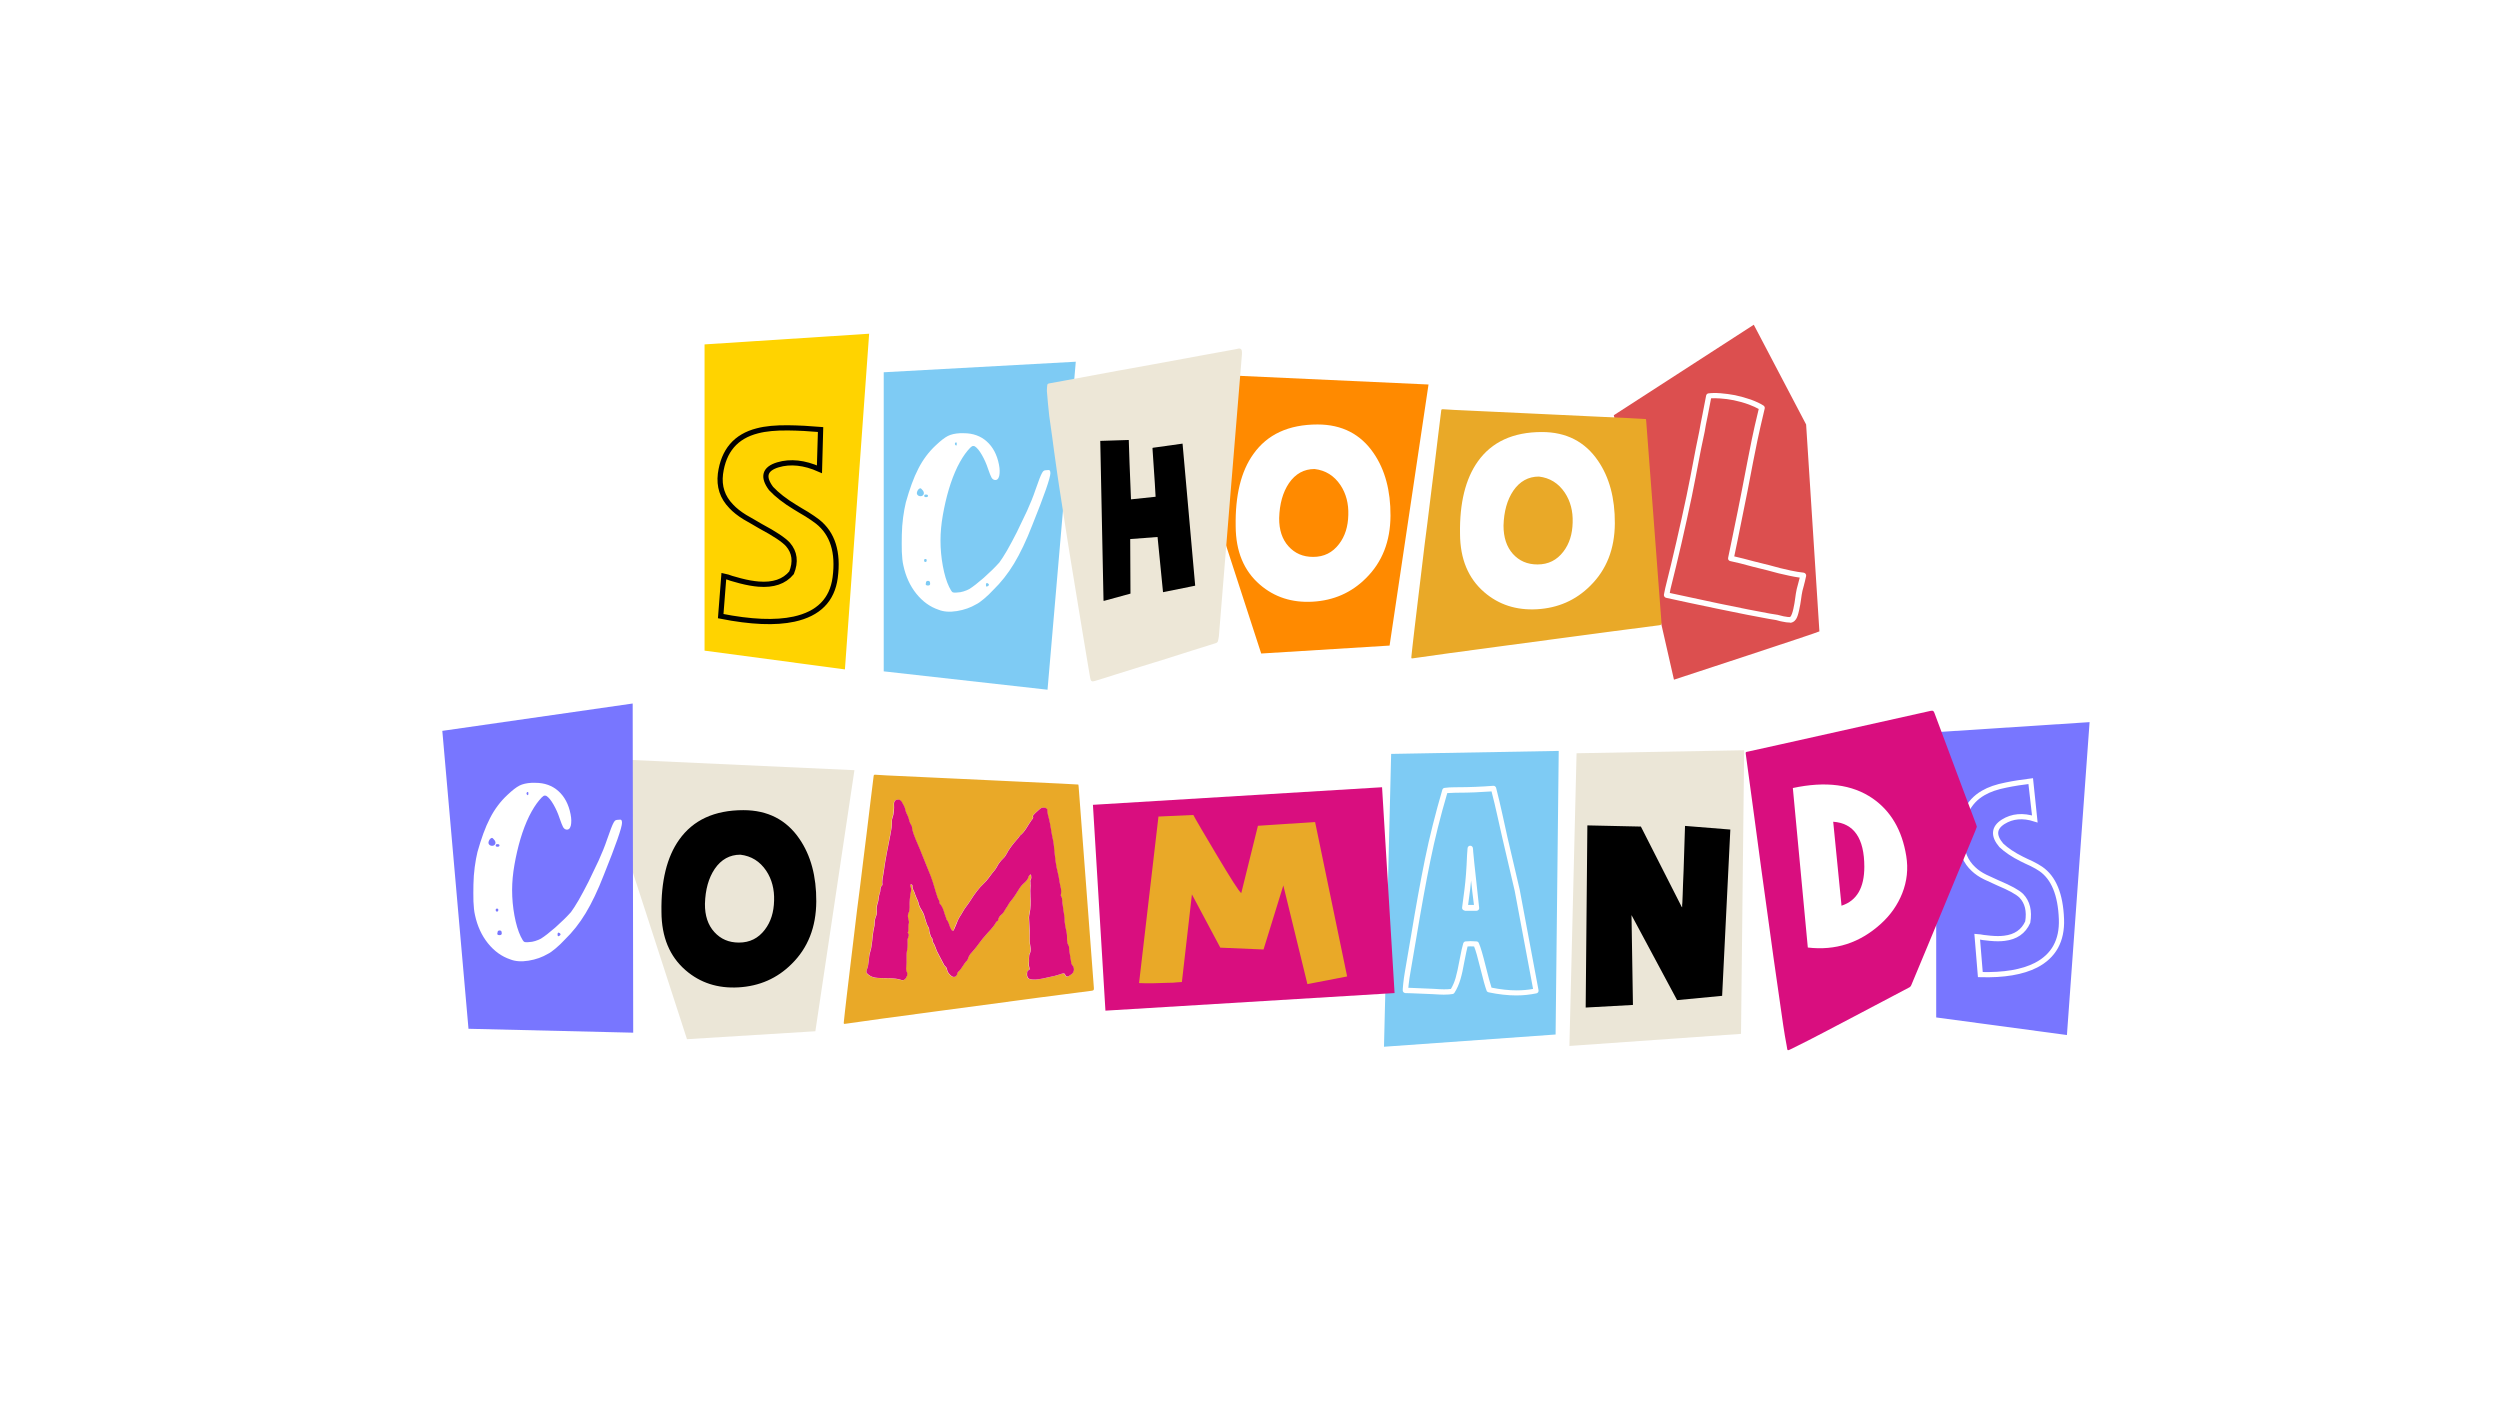 <?xml version="1.0" encoding="UTF-8"?> <svg xmlns="http://www.w3.org/2000/svg" xmlns:xlink="http://www.w3.org/1999/xlink" version="1.1" id="Слой_1" x="0px" y="0px" viewBox="0 0 1920 1080" style="enable-background:new 0 0 1920 1080;" xml:space="preserve"> <style type="text/css"> .st0{fill:#EBE6D7;} .st1{fill:#DC4F4F;} .st2{fill:#7ECBF4;} .st3{fill:#FFFFFF;} .st4{fill:#7876FF;} .st5{fill:#FF8A00;} .st6{fill:#FFD300;} .st7{fill:none;stroke:#FFFFFF;stroke-width:4;stroke-miterlimit:10;} .st8{fill:none;stroke:#000000;stroke-width:4;stroke-miterlimit:10;} .st9{fill:#D90E7F;} .st10{fill:#E9A928;} .st11{fill:#EDE7D7;} </style> <polygon class="st0" points="527.6,798.1 626.2,792 656.2,591.5 457.6,582.4 "></polygon> <path d="M521.6,644.9c10.7-15.1,27.1-22.7,49.3-22.7c18.7,0,33.1,7.4,43.1,22.1c8.7,12.7,13,28.7,12.9,48 c-0.1,19.7-6.4,35.7-18.9,48c-11.1,11.1-24.8,17.1-40.9,18c-15.9,0.9-29.4-3.5-40.5-13.1c-12.3-10.6-18.5-25.5-18.6-44.8 C507.6,676.7,512.2,658.1,521.6,644.9z M548.6,715.8c4.9,5.4,11.1,8.1,18.9,8.1c8.3,0,14.9-3.3,19.9-9.9c4.6-6,6.9-13.4,7.1-22.3 c0.3-8.7-1.7-16.4-6-22.9c-4.9-7.3-11.5-11.4-19.9-12.4c-8.1,0-14.7,3.6-19.7,10.9c-4.7,7-7.2,15.9-7.5,26.8 C541.3,703.2,543.7,710.4,548.6,715.8z"></path> <path class="st1" d="M1387.1,326l-40.2-76.6l-107.5,69.5l46.2,203.1c0,0,111.7-36.6,111.7-37.1C1397.3,484.4,1387.1,326,1387.1,326z "></path> <g> <image style="overflow:visible;opacity:0.3;" width="166" height="258" transform="matrix(1 0 0 1 1054 568)"> </image> <g> <g> <polygon class="st2" points="1068.4,579 1062.9,803.9 1194.7,794.5 1197.1,576.7 "></polygon> </g> </g> </g> <g> <g> <path class="st3" d="M1078.9,762.6c-0.9-0.2-1.6-1-1.6-2c0-0.5,0-1.6,0.4-5.3c0.3-2.7,0.7-5.8,1.3-9.2l4.7-27.5 c3.7-22.4,7.3-42.2,10.7-58.9c3.4-16.7,7.9-34.5,13.3-53.1c0.2-0.8,0.9-1.4,1.7-1.5c2.1-0.3,5-0.5,8.6-0.5h1.3 c9.4,0,18.6-0.4,27.5-1.1c1-0.1,1.9,0.6,2.2,1.5c1.7,6.8,3.4,13.6,4.8,20.2c1.5,6.6,2.8,12.5,3.9,17.7c4.8,20.6,7.9,33.8,9.4,40.2 l14.5,77.4c0.2,1.1-0.5,2.2-1.6,2.4c-4.8,1-10,1.6-15.5,1.6l0,0c-6.5,0-13.7-0.8-21.3-2.4c-0.7-0.2-1.3-0.6-1.5-1.3 c-1.1-2.9-2.7-8.6-4.9-17.6c-1.9-7.7-3.4-13.2-4.7-16.3l-2.9-0.1l-2.1,0.1c-0.6,2.2-1.3,5.9-2.4,11.3c-1,5.7-2,10.4-3.1,14 c-1.1,3.7-2.6,7.2-4.6,10.3c-0.3,0.5-0.8,0.8-1.3,0.9c-1.6,0.3-3.9,0.5-6.9,0.5c-1.4,0-4.2-0.1-8.6-0.4c-15.6-0.7-20-0.8-21-0.8 C1079.3,762.7,1079.1,762.6,1078.9,762.6z M1111.5,609.1c-5.3,18-9.6,35.3-12.9,51.5c-3.4,16.6-7,36.4-10.7,58.7l-4.7,27.5 c-0.6,3.3-1,6.3-1.3,8.9c-0.1,1.2-0.2,2.2-0.3,2.9c3.2,0.1,9.6,0.4,19,0.8c4.3,0.3,7.1,0.4,8.4,0.4c2.2,0,4-0.1,5.3-0.3 c1.5-2.5,2.7-5.3,3.6-8.4c1-3.5,2-8.1,3-13.6c1.3-7,2.3-11.3,2.9-13.1c0.3-0.8,1-1.4,1.8-1.4l3.7-0.2c0.1,0,0.1,0,0.2,0l4.4,0.2 c0.8,0,1.5,0.5,1.8,1.2c1.4,3,3.1,9,5.4,18.2c1.9,7.7,3.4,13.1,4.4,16.1c6.9,1.4,13.4,2.1,19.3,2.1l0,0c4.4,0,8.7-0.4,12.6-1.1 l-14.1-75.3c-1.5-6.4-4.6-19.5-9.4-40.2c-1.2-5.2-2.5-11.1-4-17.8c-1.3-6-2.8-12.2-4.4-18.4c-8.5,0.6-17.2,1-26.1,1h-1.3 C1115.5,608.9,1113.2,609,1111.5,609.1z M1164.8,762.6L1164.8,762.6L1164.8,762.6z M1124.5,699.2c-0.4-0.1-0.8-0.3-1.1-0.6 c-0.4-0.5-0.6-1-0.5-1.6l1.9-14.6c0.8-6.3,1.5-14.9,1.9-25.7l0.4-5.3c0.1-1.1,1-1.9,2-1.9c1.1,0,2,0.8,2.1,1.9l0.2,2.2 c0,0.1,0,0.3,0,0.4c0.1,1.3,0.9,9.9,4.6,43.2c0.1,0.6-0.1,1.2-0.5,1.6c-0.4,0.4-1,0.7-1.5,0.7l-9.1,0 C1124.9,699.2,1124.7,699.2,1124.5,699.2z M1129.8,676.2c-0.2,2.4-0.5,4.6-0.7,6.6l-1.6,12.2l4.5,0 C1131,687.5,1130.3,681.3,1129.8,676.2z"></path> </g> </g> <g> <path class="st3" d="M1374.1,478.1c-1.3,0-3-0.2-5.2-0.7l-1.5-0.3l-3.4-0.9l-5.5-0.9c-9-1.6-22.3-4.2-39.6-7.8 c-16.3-3.4-29.6-6.2-39.4-8.4c-1.1-0.3-1.8-1.4-1.6-2.5l1-4.9c5.9-23.5,11.4-47.4,16.4-71.1c1.5-7,3.8-18.9,7.1-36.4l2.7-13.2 c0.4-2.4,1.2-6.8,2.5-13.2l2.7-14c0.2-0.9,0.9-1.6,1.8-1.7c2.3-0.3,5.3-0.4,9.2-0.1c3.8,0.3,7.5,0.8,11.2,1.5 c4.1,0.9,8.2,2,12.2,3.4c4,1.5,7.3,3,9.7,4.6c0.7,0.5,1.1,1.4,0.9,2.2c-2.4,10.1-4.3,18.4-5.6,24.6c-1.8,8.7-4.4,21.8-7.6,38.8 c-1.7,8.7-4.3,21.6-7.7,38.2l-2.5,12c4.4,1,9.5,2.3,15.4,3.9l11.3,2.8c5.9,1.7,11.5,3.1,16.8,4.2c3.7,0.8,7,1.3,9.8,1.6 c0.6,0.1,1.1,0.4,1.5,0.9s0.5,1.1,0.4,1.7c-0.7,3.4-1.3,5.6-1.6,6.7c0,0,0,0.1,0,0.1c-1,3.4-1.6,6-1.8,7.6l-0.6,4.2 c-0.2,1.8-0.7,4.4-1.4,7.7l0,0c-0.7,3.3-1.5,5.6-2.4,6.9c-1.4,2.1-3.1,2.6-4.3,2.7C1374.6,478.1,1374.4,478.1,1374.1,478.1z M1282.4,455.4c9.5,2.1,22.1,4.8,37.3,8c17.2,3.6,30.5,6.2,39.4,7.8l5.6,0.9c0.1,0,0.1,0,0.2,0l4.8,1.2c2.9,0.6,4.2,0.6,4.7,0.6 c0.1,0,0.6,0,1.1-0.9c0.3-0.5,1-1.9,1.8-5.4l0,0c0.7-3.2,1.1-5.7,1.3-7.4l0.6-4.2c0.2-1.8,0.9-4.7,2-8.6c0-0.1,0.1-0.3,0.1-0.4 c0.2-0.6,0.5-1.7,0.9-3.4c-2.4-0.3-5-0.8-7.9-1.4c-5.4-1.1-11.1-2.5-17-4.2l-11.3-2.8c-6.7-1.9-12.5-3.3-17.2-4.3 c-1.1-0.2-1.9-1.3-1.6-2.5l2.9-14c3.4-16.6,6.1-29.4,7.7-38.1c3.3-17.1,5.8-30.1,7.6-38.9c1.2-5.9,3-13.8,5.3-23.3 c-2-1.1-4.5-2.3-7.5-3.4c-3.8-1.4-7.7-2.5-11.6-3.3c-3.5-0.7-7.1-1.2-10.6-1.4c-2.7-0.2-5-0.2-6.9-0.1l-2.4,12.5 c-1.3,6.3-2.2,10.7-2.5,13.1l-2.8,13.3c-3.3,17.5-5.7,29.5-7.1,36.5c-5,23.8-10.5,47.8-16.4,71.2L1282.4,455.4z"></path> </g> <g> <image style="overflow:visible;opacity:0.3;" width="149" height="271" transform="matrix(1 0 0 1 1478 546)"> </image> <g> <g> <polygon class="st4" points="1487,562.3 1487,781.4 1587.4,794.9 1604.8,554.6 "></polygon> </g> </g> </g> <polygon class="st5" points="968.6,501.9 1067.2,495.8 1097.1,295.3 898.5,286.2 "></polygon> <g> <g> <polygon class="st6" points="541.1,264.5 541.1,499.7 648.9,514.1 667.5,256.3 "></polygon> </g> </g> <path class="st7" d="M1518.5,719.4l2.3,0.2l2.3,0.4l5.4,0.6c4.2,0.4,7.9,0.4,10.9,0c8.6-1,14.6-5.1,17.9-12.4 c1.4-8.6-0.2-15.3-5-20.3c-2.9-2.8-8.8-6-17.6-9.7l-5-2.3l-5-2.3c-3.7-1.8-6.7-3.9-9-6.1c-6-5.5-9.2-12.9-9.5-22.4 c-0.6-17.3,5.1-29.3,16.9-36.1c4.6-2.7,10.4-4.7,17.6-6.1c2.7-0.6,5.8-1.1,9.4-1.7l9.5-1.3c2.2,19.3,3.3,29,3.3,29.1 c-9.4-3-17.5-2.2-24.4,2.1c-7.3,4.6-7.8,10.7-1.5,18.1c4,3.8,9.3,7.3,15.7,10.5l3.9,1.9l3.7,1.7c2.8,1.4,5.1,2.7,7,4 c9.9,6.8,15.2,19.6,15.9,38.6c0.6,16.6-6,28.4-19.6,35.4c-10.4,5.3-24.6,7.7-42.7,7.2L1518.5,719.4z"></path> <path class="st8" d="M555.9,442.5l3,0.7l2.9,1l6.8,1.9c5.4,1.4,10.1,2.2,14,2.5c11.2,0.9,19.7-1.9,25.3-8.7 c3.4-8.4,2.5-15.7-2.8-21.8c-3.2-3.5-10.2-8.2-20.9-13.9l-6-3.5l-6.1-3.5c-4.4-2.7-7.9-5.5-10.5-8.3c-6.8-7-9.5-15.3-8.3-25 c2.4-17.8,11.8-28.8,28.3-33c6.4-1.7,14.3-2.4,23.7-2.3c3.6,0,7.7,0.2,12.4,0.4l12.5,0.9c-0.6,20.2-0.9,30.4-0.9,30.5 c-11.5-5.1-22.2-6.3-31.9-3.4c-10.2,3.1-11.9,9.2-5.2,18.2c4.5,4.8,10.6,9.6,18.4,14.3l4.6,2.8l4.4,2.6c3.3,2.1,6.1,4,8.3,5.7 c11.6,9.2,16.1,23.5,13.5,43.1c-2.3,17.1-12.8,27.7-31.6,31.8c-14.3,3.1-33.1,2.3-56.3-2.3L555.9,442.5z"></path> <path class="st3" d="M962.6,348.7c10.7-15.1,27.1-22.7,49.3-22.7c18.7,0,33.1,7.4,43.1,22.1c8.7,12.7,13,28.7,12.9,48 c-0.1,19.7-6.4,35.7-18.9,48c-11.1,11.1-24.8,17.1-40.9,18c-15.9,0.9-29.4-3.5-40.5-13.1c-12.3-10.6-18.5-25.5-18.6-44.8 C948.6,380.4,953.1,361.9,962.6,348.7z M989.6,419.6c4.9,5.4,11.1,8.1,18.9,8.1c8.3,0,14.9-3.3,19.9-9.9c4.6-6,6.9-13.4,7.1-22.3 c0.3-8.7-1.7-16.4-6-22.9c-4.9-7.3-11.5-11.4-19.9-12.4c-8.1,0-14.7,3.6-19.7,10.9c-4.7,7-7.2,15.9-7.5,26.8 C982.3,406.9,984.7,414.2,989.6,419.6z"></path> <g> <image style="overflow:visible;opacity:0.3;" width="165" height="258" transform="matrix(1 0 0 1 1197 568)"> </image> <g> <g> <polygon class="st0" points="1210.8,578.5 1205.3,803.3 1337.1,794 1339.5,576.2 "></polygon> </g> </g> </g> <path d="M1217.8,773.8l1.3-139.9l41.1,0.9l31.3,61.6l0.4,0.4v-2c0.1-0.7,0.2-1.7,0.2-2.8c0-1.3,0.1-2.9,0.2-4.8 c0.1-4.8,0.4-10.9,0.7-18.5c0.3-9.6,0.7-21,1.1-34.4l34.8,2.8l-6.3,127.7l-34.6,3.3l-35-65.3l1.1,69L1217.8,773.8z"></path> <g> <image style="overflow:visible;opacity:0.3;" width="209" height="292" transform="matrix(1 0 0 1 1332 537)"> </image> <g> <path class="st9" d="M1518.2,635c-0.4,1.1-0.8,2.1-1.2,3.2c-12.3,29.6-24.5,59.2-36.8,88.8c-4.1,9.8-8.2,19.7-12.3,29.5 c-0.4,1-1,1.6-1.9,2c-14.2,7.5-28.3,15-42.5,22.4c-15.7,8.2-31.3,16.6-47.2,24.4c-4.1,2-3.4,1.8-4.1-2c-2-10.4-3.4-20.8-4.9-31.3 c-1.8-12.3-3.6-24.7-5.3-37c-1.5-10.9-3-21.8-4.5-32.7c-1.7-12.1-3.3-24.1-5-36.2c-1.8-12.9-3.5-25.8-5.2-38.7 c-1.5-11.3-3.1-22.6-4.6-33.9c-0.7-4.9-1.3-9.8-2-14.8c-0.2-1.3,0.6-1.2,1.4-1.4c8.1-1.8,16.3-3.6,24.4-5.4 c38.8-8.6,77.6-17.3,116.4-26c1.9-0.4,2.3,0.5,2.8,1.8c6.9,18.4,13.8,36.8,20.6,55.2c3.8,10.2,7.6,20.4,11.5,30.6 C1517.9,634,1518,634.5,1518.2,635z"></path> </g> </g> <path class="st9" d="M1424.1,668.9c-6.4,0.3-6.4,0.3-7.4-3.8c-3.2-13.9-6.5-27.9-9.7-41.9c-0.5-2.2-0.8-4.4-0.8-6.7 c0-3.5,1.5-6,4.8-7.4c3.8-1.6,7.9-2.4,12-2.8c6-0.7,11.9-0.2,17.8,1.2c5.3,1.3,9.5,4.1,12.4,8.8c4.9,7.9,7.1,16.6,5.6,25.7 c-1.6,10.2-7.9,17.2-16.9,21.9C1435.7,667.1,1429,668.7,1424.1,668.9z"></path> <g> <image style="overflow:visible;opacity:0.25;" width="185" height="289" transform="matrix(1 0 0 1 651 268)"> </image> <g> <polygon class="st2" points="678.7,285.9 678.7,515.6 804.5,529.7 826.2,277.8 "></polygon> </g> </g> <g> <path class="st3" d="M744.4,452.4c2.9-1.8,6.6-4.7,11.2-8.7c4.6-4.1,8.6-8,11.9-11.7c1.5-2,3.5-5.1,5.9-9.2 c2.4-4.2,4.9-8.9,7.6-14.2c2.6-5.3,5.2-10.7,7.8-16.3c2.5-5.6,4.7-10.9,6.4-16c1.3-3.7,2.4-6.6,3.1-8.6c0.8-2,1.4-3.5,2-4.5 c0.5-1,1.1-1.6,1.6-1.8c0.5-0.2,1.2-0.3,1.8-0.3c1.3-0.2,2.1-0.2,2.5,0.2c0.3,0.3,0.5,1,0.5,2.1c0,3.5-4.6,16.8-13.9,39.9 c-4.6,11.9-9.3,21.7-14,29.5c-4.7,7.8-10.1,14.6-16,20.3c-2.2,2.4-4.6,4.7-7.1,6.8c-2.5,2.1-4.5,3.5-5.8,4.1 c-4.4,2.6-9.4,4.4-15,5.3c-5.6,0.9-10.3,0.5-14-1c-6.6-2.2-12.3-6.3-17.2-12.4c-4.8-6-8.1-13.2-9.9-21.6c-0.7-2.9-1-6.4-1.2-10.6 c-0.1-4.2-0.1-8.5,0-13c0.1-4.5,0.4-9,1-13.4c0.6-4.4,1.3-8.2,2.1-11.5c2.9-10.3,6-19,9.6-25.9c3.5-6.9,8-12.9,13.5-18 c3.7-3.5,6.8-5.9,9.2-7.1c2.4-1.2,5.5-1.9,9.2-2.1h3c7,0,12.9,2.1,17.6,6.3c4.7,4.2,7.9,10.1,9.4,17.8c0.7,3.5,0.7,6.4,0.2,8.7 c-0.6,2.3-1.7,3.4-3.5,3.1c-1.1-0.2-1.9-0.9-2.5-2c-0.6-1.1-1.4-3.2-2.5-6.3c-1.3-4-2.9-7.6-4.8-10.9c-1.9-3.3-3.7-5.5-5.4-6.6 c-0.9-0.4-1.6-0.4-2.3,0c-0.7,0.4-1.8,1.5-3.3,3.3c-2.6,3.1-5.2,7.2-7.8,12.4c-2.5,5.2-4.7,10.9-6.6,17.3c-1.9,6.4-3.4,13-4.6,19.8 c-1.2,6.8-1.8,13.3-1.8,19.5c0,6.6,0.6,13.1,1.8,19.6c1.2,6.5,2.8,11.8,4.8,16c1.1,2.2,1.9,3.5,2.5,4c0.5,0.4,1.9,0.6,4.1,0.3 c1.3,0,2.8-0.3,4.5-0.8C741.9,453.6,743.3,453,744.4,452.4z M709.4,379.5c0.2-0.4,0.2-1,0-1.6c-0.2-0.7-0.6-1.2-1-1.6 c-0.7-0.9-1.2-1.3-1.6-1.3c-0.4,0-1,0.3-1.6,1c-0.9,1.3-1.2,2.4-1,3.3c0.4,1.1,1.3,1.7,2.6,1.8C708.1,381.1,709,380.6,709.4,379.5z M711.1,379.8c-0.9,0-1.3,0.3-1.3,1c0,0.7,0.4,1,1.3,1c1.1,0,1.6-0.3,1.6-1C712.7,380.1,712.2,379.8,711.1,379.8z M709.7,430.3 c0,0.9,0.3,1.3,1,1.3c0.7,0,1-0.4,1-1.3c0-0.7-0.3-1-1-1C710.1,429.3,709.7,429.6,709.7,430.3z M712.7,449.7c1.3,0,1.9-0.7,1.6-2 c0-1.1-0.6-1.6-1.6-1.6c-1.1,0-1.6,0.6-1.6,1.6C710.6,449.1,711.2,449.7,712.7,449.7z M733.8,339.9c-0.4,0.4-0.6,1-0.3,1.6 c0.9,1.1,1.3,0.9,1.3-0.7c0-0.7-0.1-1-0.3-1H733.8z M758.2,450.4c0.9-0.4,1.3-0.9,1.3-1.3c0-0.4-0.4-0.9-1.3-1.3h-0.3 c-0.4,0-0.7,0.4-0.7,1.3C757.2,450.4,757.6,450.8,758.2,450.4z"></path> </g> <g> <image style="overflow:visible;opacity:0.25;" width="230" height="228" transform="matrix(1 0 0 1 1072 305)"> </image> <g> <g> <path class="st10" d="M1263.5,321.8c0.2,0,0.4,0.1,0.6,0.1c0.1,0.6,0.2,1.1,0.2,1.7c1.9,24.6,3.7,49.2,5.6,73.8 c2,26.9,4,53.8,6.1,80.7c0.1,1.5-0.2,1.9-1.7,2.1c-13.4,1.7-26.8,3.4-40.1,5.2c-25.4,3.4-50.8,6.8-76.2,10.2 c-14.9,2-29.7,4-44.6,6c-9.2,1.3-18.5,2.6-27.7,3.9c-2,0.3-1.9,0.3-1.7-1.7c0.3-2.5,0.5-5,0.8-7.5c0.5-4.3,1-8.7,1.5-13 c1-8.4,2-16.8,3-25.1c0.6-5,1.2-9.9,1.8-14.9c1-8.3,2-16.6,3-25c0.7-5.4,1.4-10.8,2.1-16.3c1.1-8.9,2.2-17.9,3.3-26.8 c0.6-5.1,1.3-10.1,1.9-15.2c1-8.5,2.1-17.1,3.1-25.6c0.8-6.5,1.6-12.9,2.4-19.4c0.2-0.9,0.9-0.7,1.5-0.7c2.7,0.2,5.5,0.4,8.2,0.5 c9.3,0.5,18.5,0.9,27.8,1.3c8.5,0.4,17,0.8,25.6,1.2c9.2,0.4,18.4,0.9,27.6,1.3c8.4,0.4,16.8,0.8,25.3,1.2 c9.3,0.4,18.5,0.9,27.8,1.3C1254.9,321.4,1259.2,321.6,1263.5,321.8z"></path> </g> </g> </g> <path class="st3" d="M1134.9,354.5c10.7-15.1,27.1-22.7,49.3-22.7c18.7,0,33.1,7.4,43.1,22.1c8.7,12.7,13,28.7,12.9,48 c-0.1,19.7-6.4,35.7-18.9,48c-11.1,11.1-24.8,17.1-40.9,18c-15.9,0.9-29.4-3.5-40.5-13.1c-12.3-10.6-18.5-25.5-18.6-44.8 C1120.9,386.3,1125.5,367.8,1134.9,354.5z M1161.9,425.4c4.9,5.4,11.1,8.1,18.9,8.1c8.3,0,14.9-3.3,19.9-9.9 c4.6-6,6.9-13.4,7.1-22.3c0.3-8.7-1.7-16.4-6-22.9c-4.9-7.3-11.5-11.4-19.9-12.4c-8.1,0-14.7,3.6-19.7,10.9 c-4.7,7-7.2,15.9-7.5,26.8C1154.7,412.8,1157.1,420,1161.9,425.4z"></path> <g> <image style="overflow:visible;opacity:0.25;" width="181" height="287" transform="matrix(1 0 0 1 801 253)"> </image> <g> <g> <path class="st11" d="M944.9,380.5c-3,36.1-5.9,72.1-8.8,108.2c-0.1,1.2-0.5,2.4-0.7,3.6c-0.2,1-1.1,1.5-1.9,1.7 c-6,1.9-12.1,3.8-18.2,5.7c-7.6,2.4-15.1,4.8-22.7,7.2c-5.7,1.8-11.5,3.5-17.2,5.3c-6.2,1.9-12.4,3.9-18.6,5.8 c-5.3,1.7-10.6,3.4-16,5c-2.2,0.7-3.1,0.2-3.5-2.1c-0.7-3.9-1.3-7.8-2-11.8c-1.2-7.4-2.5-14.8-3.7-22.2c-3-18.1-6-36.2-8.9-54.2 c-0.9-5.4-1.7-10.8-2.6-16.2c-1.2-7.3-2.3-14.5-3.4-21.8c-1.1-6.9-2.1-13.8-3.2-20.7c-0.9-6.2-1.9-12.3-2.7-18.5 c-0.8-6.4-1.9-12.7-2.6-19.1c-0.7-5.7-1.7-11.4-2.4-17.1c-0.7-6.3-1.3-12.7-1.8-19c-0.1-1.5,0.2-3,0.3-4.5 c0.1-1.1,0.9-1.2,1.7-1.4c4.4-0.8,8.8-1.6,13.2-2.4c12.8-2.3,25.5-4.7,38.3-7.1c9.4-1.7,18.8-3.4,28.2-5.1 c12.9-2.4,25.7-4.7,38.6-7.1c7.9-1.4,15.8-2.9,23.6-4.3c1.1-0.2,2.3-0.4,3.4-0.7c1.2-0.2,2.2,0.4,2.4,1.6c0.1,1,0.2,2,0.1,3 C950.9,308.4,947.9,344.4,944.9,380.5z"></path> </g> </g> </g> <g> <path d="M845,338.6l21.9-0.7c0.2,8.7,0.8,23.8,1.7,45.6l18.9-2c0-1.5-0.8-13.9-2.4-37.2l0.2-0.4l22.9-3.2l9.7,109.1l-24.7,5 l-4.2-42.4l-21,1.6l0.2,41.5v0.4l-20.1,5.5h-0.6L845,338.6z"></path> </g> <g> <image style="overflow:visible;opacity:0.25;" width="184" height="290" transform="matrix(1 0 0 1 312 531)"> </image> <g> <polygon class="st4" points="339.7,561.3 359.8,790.1 486.3,793.1 485.9,540.3 "></polygon> </g> </g> <g> <path class="st3" d="M415.4,720.9c2.9-1.8,6.6-4.7,11.2-8.7c4.6-4.1,8.6-8,11.9-11.7c1.5-2,3.5-5.1,5.9-9.2 c2.4-4.2,4.9-8.9,7.6-14.2c2.6-5.3,5.2-10.7,7.8-16.3c2.5-5.6,4.7-10.9,6.4-16c1.3-3.7,2.4-6.6,3.1-8.6c0.8-2,1.4-3.5,2-4.5 c0.5-1,1.1-1.6,1.6-1.8c0.5-0.2,1.2-0.3,1.8-0.3c1.3-0.2,2.1-0.2,2.5,0.2c0.3,0.3,0.5,1,0.5,2.1c0,3.5-4.6,16.8-13.9,39.9 c-4.6,11.9-9.3,21.7-14,29.5c-4.7,7.8-10.1,14.6-16,20.3c-2.2,2.4-4.6,4.7-7.1,6.8c-2.5,2.1-4.5,3.5-5.8,4.1 c-4.4,2.6-9.4,4.4-15,5.3c-5.6,0.9-10.3,0.5-14-1c-6.6-2.2-12.3-6.3-17.2-12.4c-4.8-6-8.1-13.2-9.9-21.6c-0.7-2.9-1-6.4-1.2-10.6 c-0.1-4.2-0.1-8.5,0-13c0.1-4.5,0.4-9,1-13.4c0.6-4.4,1.3-8.2,2.1-11.5c2.9-10.3,6-19,9.6-25.9c3.5-6.9,8-12.9,13.5-18 c3.7-3.5,6.8-5.9,9.2-7.1c2.4-1.2,5.5-1.9,9.2-2.1h3c7,0,12.9,2.1,17.6,6.3c4.7,4.2,7.9,10.1,9.4,17.8c0.7,3.5,0.7,6.4,0.2,8.7 c-0.6,2.3-1.7,3.4-3.5,3.1c-1.1-0.2-1.9-0.9-2.5-2c-0.6-1.1-1.4-3.2-2.5-6.3c-1.3-4-2.9-7.6-4.8-10.9c-1.9-3.3-3.7-5.5-5.4-6.6 c-0.9-0.4-1.6-0.4-2.3,0c-0.7,0.4-1.8,1.5-3.3,3.3c-2.6,3.1-5.2,7.2-7.8,12.4c-2.5,5.2-4.7,10.9-6.6,17.3c-1.9,6.4-3.4,13-4.6,19.8 c-1.2,6.8-1.8,13.3-1.8,19.5c0,6.6,0.6,13.1,1.8,19.6c1.2,6.5,2.8,11.8,4.8,16c1.1,2.2,1.9,3.5,2.5,4c0.5,0.4,1.9,0.6,4.1,0.3 c1.3,0,2.8-0.3,4.5-0.8C412.9,722.1,414.3,721.5,415.4,720.9z M380.4,648c0.2-0.4,0.2-1,0-1.6c-0.2-0.7-0.6-1.2-1-1.6 c-0.7-0.9-1.2-1.3-1.6-1.3c-0.4,0-1,0.3-1.6,1c-0.9,1.3-1.2,2.4-1,3.3c0.4,1.1,1.3,1.7,2.6,1.8C379.1,649.6,379.9,649.1,380.4,648z M382,648.3c-0.9,0-1.3,0.3-1.3,1s0.4,1,1.3,1c1.1,0,1.6-0.3,1.6-1S383.1,648.3,382,648.3z M380.7,698.8c0,0.9,0.3,1.3,1,1.3 c0.7,0,1-0.4,1-1.3c0-0.7-0.3-1-1-1C381.1,697.8,380.7,698.1,380.7,698.8z M383.7,718.2c1.3,0,1.9-0.7,1.6-2c0-1.1-0.6-1.6-1.6-1.6 c-1.1,0-1.6,0.6-1.6,1.6C381.6,717.6,382.1,718.2,383.7,718.2z M404.8,608.4c-0.4,0.4-0.6,1-0.3,1.6c0.9,1.1,1.3,0.9,1.3-0.7 c0-0.7-0.1-1-0.3-1H404.8z M429.2,718.9c0.9-0.4,1.3-0.9,1.3-1.3c0-0.4-0.4-0.9-1.3-1.3h-0.3c-0.4,0-0.7,0.4-0.7,1.3 C428.2,718.9,428.6,719.3,429.2,718.9z"></path> </g> <g> <image style="overflow:visible;opacity:0.25;" width="229" height="229" transform="matrix(1 0 0 1 637 585)"> </image> <g> <g> <path class="st10" d="M827.6,602.5c0.2,0,0.4,0.1,0.6,0.1c0.1,0.6,0.2,1.1,0.2,1.7c1.9,24.6,3.7,49.2,5.6,73.8 c2,26.9,4,53.8,6.1,80.7c0.1,1.5-0.2,1.9-1.7,2.1c-13.4,1.7-26.8,3.4-40.1,5.2c-25.4,3.4-50.8,6.8-76.2,10.2 c-14.9,2-29.7,4-44.6,6c-9.2,1.3-18.5,2.6-27.7,3.9c-2,0.3-1.9,0.3-1.7-1.7c0.3-2.5,0.5-5,0.8-7.5c0.5-4.3,1-8.7,1.5-13 c1-8.4,2-16.8,3-25.1c0.6-5,1.2-9.9,1.8-14.9c1-8.3,2-16.6,3-25c0.7-5.4,1.4-10.8,2.1-16.3c1.1-8.9,2.2-17.9,3.3-26.8 c0.6-5.1,1.3-10.1,1.9-15.2c1-8.5,2.1-17.1,3.1-25.6c0.8-6.5,1.6-12.9,2.4-19.4c0.2-0.9,0.9-0.7,1.5-0.7c2.7,0.2,5.5,0.4,8.2,0.5 c9.3,0.5,18.5,0.9,27.8,1.3c8.5,0.4,17,0.8,25.6,1.2c9.2,0.4,18.4,0.9,27.6,1.3c8.4,0.4,16.8,0.8,25.3,1.2 c9.3,0.4,18.5,0.9,27.8,1.3C819,602.1,823.3,602.3,827.6,602.5z M665.6,745c-0.1,1.1-0.6,2,0.4,2.9c2.2,2.2,4.9,3,7.9,3.2 c6.1,0.5,12.3-0.4,18.3,1.6c1.3,0.4,2.4,0,3.2-1.3c0.9-1.4,1.8-2.8,1-4.5c-0.7-1.4-0.8-2.8-0.6-4.3c0.7-4.3-0.3-8.7,0.7-13 c0.6-2.5,0.2-5.1,0.3-7.7c0.1-1.8,1.9-3.6,0.2-5.4c-0.1-0.1,0-0.4,0.1-0.6c0.6-0.8,0.4-1.8,0.4-2.7c0-1.2-0.2-2.4,0.2-3.6 c0.3-1.1,0.2-2.1-0.1-3.2c-0.5-1.7-0.9-3.4-0.1-5c0.7-1.4,0.9-2.9,0.9-4.4c-0.1-4.3,0.2-8.6,1.1-12.8c0.2-1.1,0-2.2-0.4-3.2 c-0.2-0.7-0.5-1.5,0.3-1.7c0.8-0.2,1.3,0.7,1.2,1.3c-0.2,2.2,1.3,3.7,1.8,5.6c0.2,0.5,0.5,1,0.6,1.6c0.7,2.4,2.3,4.4,2.5,7 c0,0.1,0.2,0.3,0.2,0.4c0.8,2.7,2.9,4.9,3.8,7.6c0.3,0.9,0.5,1.8,0.8,2.7c0.8,2.2,1.2,4.6,2.6,6.7c0.7,1,0.5,2.5,0.8,3.6 c0.5,1.6,0.6,3.5,2,4.9c0.8,0.8,0.1,2.1,0.7,3c1.5,2.3,2.1,4.9,3.2,7.3c1.7,3.5,3.7,6.8,5.4,10.3c0.1,0.3,0.4,0.5,0.6,0.7 c0.8,0.7,1.3,1.5,1.5,2.5c0.3,2.1,1.6,3.6,3.1,4.9c1.9,1.7,4.1,1,4.8-1.4c0.1-0.6,0.2-1.1,0.7-1.5c2.9-2.4,4.1-6.3,6.9-8.8 c0.4-0.3,0.4-0.9,0.6-1.4c0.6-1.7,1.5-3.2,2.7-4.5c1.4-1.4,2.6-2.9,3.7-4.4c2.1-2.8,4.2-5.6,6.4-8.2c3-3.5,6.6-6.7,8.8-10.9 c0.1-0.2,0.3-0.3,0.5-0.4c0.7-0.4,1.1-0.9,1.2-1.7c0.2-1.5,1.4-2.9,2.3-3.6c1.8-1.5,2.4-3.6,3.8-5.2c1.2-1.5,1.8-3.4,3.1-4.8 c2.8-3.3,5-7,7.3-10.6c0.6-1,1.3-1.9,2.2-2.7c1.8-1.7,3.8-3.3,4.5-5.8c0.1-0.5,0.6-1,0.9-1.4c0.5-0.5,1-0.5,1.1,0.3 c0.1,1,0.3,2.1-0.2,3.1c-0.5,0.8-0.5,1.5-0.3,2.4c0.2,0.7,0.2,1.4,0.1,2.2c-0.1,2.8-0.3,5.7-0.1,8.5c0.3,4.5,0.2,8.9-0.7,13.3 c-0.2,0.9-0.4,1.9-0.4,2.8c0.1,3.4,0.3,6.7,0.5,10.1c0.3,4.2-0.2,8.4,0.6,12.6c0.3,1.5,0.3,3.3-0.3,4.6c-1.3,2.8-0.4,5.6-0.9,8.3 c-0.2,1.1,0.3,2.4,0.5,3.5c0.1,0.6,0.1,1.1-0.5,1.3c-1.3,0.4-1.2,1.6-1.4,2.5c-0.3,2.2,0.6,4,2.1,4.4c0.9,0.2,1.8,0.4,2.8,0.4 c4.8,0.1,9.3-1.4,13.9-2.3c2.7-0.5,5.5-1.3,8.2-2.3c0.9-0.3,1.8-0.3,2.3,0.9c0.5,1.5,1.3,1.8,2.7,1c0.6-0.3,1.2-0.8,1.8-1.2 c2.2-1.3,3-4.5,1.1-6.9c-0.4-0.5-0.8-1-0.9-1.6c-0.5-3.3-1.1-6.5-1.6-9.8c-0.2-1.4,0.2-3-0.7-4.2c-0.5-0.7-0.6-1.4-0.8-2.2 c-0.5-2.4,0-4.9-0.5-7.3c-0.7-3.7-1.8-7.4-1.6-11.3c0-0.3-0.1-0.6-0.1-0.9c-0.7-4.8-1.4-9.5-1.9-14.3c-0.1-1.1-1.2-1.7-0.9-2.7 c1-3.5-0.6-6.8-1-10.1c-0.7-5-2.3-9.9-2.9-14.9c-0.5-4.2-1.2-8.4-1.4-12.5c-0.2-2.9-1-5.7-1.5-8.5c-0.7-3.9-1.2-7.8-2.1-11.6 c-0.6-2.4-1.6-4.7-1.4-7.3c0-1.1-0.9-1.6-1.8-1.9c-1.6-0.5-3.1,0-4.2,1.1c-1.3,1.3-2.8,2.3-4,3.7c-0.5,0.5-1.3,1.1-1.1,1.8 c0.6,1.5-0.5,2.2-1.2,3.1c-2.9,4-4.8,8.7-8.9,11.8c-0.1,0.1-0.1,0.3-0.2,0.4c-1.3,1.9-2.9,3.5-4.3,5.2c-1.1,1.3-2.1,2.7-3.1,4.1 c-1.8,2.5-2.7,5.5-5.2,7.8c-1.9,1.7-3.6,4-4.8,6.4c-0.9,1.8-2.3,3.3-3.6,4.9c-2.1,2.5-3.8,5.3-6.1,7.5 c-4.2,3.9-7.5,8.5-10.5,13.3c-1.9,3.1-4.4,5.8-6.1,9c-1.2,2.3-3,4.3-3.9,6.9c-0.8,2.2-2,4.2-2.7,6.5c-0.5,1.3-1.2,1.3-2,0.2 c-0.3-0.5-0.6-1-0.8-1.5c-1-2.1-1.2-4.5-2.9-6.3c-0.2-0.2-0.2-0.7-0.3-1c-1.6-3.8-2-8.2-5-11.4c-0.1-0.1-0.2-0.2-0.2-0.3 c0.3-1.6-0.9-2.8-1.4-4.2c-1.9-5.5-3.2-11.1-5.3-16.6c-2.7-7-5.5-13.9-8.4-20.8c-2.1-5.1-4.6-10-5.8-15.3c-0.2-1-0.1-2.2-0.8-3.1 c-1.2-1.6-1.5-3.5-2-5.3c-0.6-2.2-2.2-4.2-2.5-6.5c-0.3-2.4-1.7-4.1-2.8-6.1c-0.7-1.3-2.5-1.9-3.9-1.5c-1.3,0.4-2.1,1.6-2,3.3 c0.2,3.7-0.1,7.2-1.2,10.8c-0.2,0.7-0.4,1.4-0.4,2.1c0.2,3.7-0.5,7.3-1.2,10.8c-1.7,9.3-3.8,18.6-5,27.9c-0.4,3.3-1.5,6.6-1.1,10 c0,0.3,0,0.7-0.2,0.9c-1.5,1.3-1.3,3.2-1.5,4.9c-0.1,1.1-0.7,2.1-0.9,3.1c-0.3,1.7-0.3,3.5-0.9,5.1c-0.8,2.2-1.1,4.3-0.8,6.6 c0.2,1.3,0,2.6-0.5,3.8c-0.7,1.6-1.1,3.2-1.1,4.9c0,1.6-0.3,3-0.6,4.6c-1.4,6-0.9,12.3-2.9,18.2 C666.8,735.7,667.6,740.7,665.6,745z"></path> <path class="st9" d="M665.6,745c2-4.3,1.3-9.3,2.7-13.8c1.9-5.9,1.5-12.2,2.9-18.2c0.4-1.5,0.6-3,0.6-4.6c0-1.6,0.4-3.3,1.1-4.9 c0.5-1.2,0.7-2.5,0.5-3.8c-0.3-2.3,0.1-4.4,0.8-6.6c0.6-1.6,0.6-3.4,0.9-5.1c0.2-1.1,0.7-2,0.9-3.1c0.2-1.7,0-3.6,1.5-4.9 c0.2-0.2,0.2-0.6,0.2-0.9c-0.4-3.4,0.7-6.7,1.1-10c1.2-9.4,3.2-18.6,5-27.9c0.7-3.6,1.4-7.2,1.2-10.8c0-0.7,0.1-1.5,0.4-2.1 c1.2-3.5,1.4-7.1,1.2-10.8c-0.1-1.7,0.7-2.9,2-3.3c1.4-0.4,3.2,0.1,3.9,1.5c1.1,2,2.4,3.8,2.8,6.1c0.3,2.3,1.9,4.3,2.5,6.5 c0.5,1.8,0.8,3.7,2,5.3c0.7,0.9,0.6,2.1,0.8,3.1c1.2,5.4,3.8,10.3,5.8,15.3c2.8,6.9,5.6,13.8,8.4,20.8c2.1,5.4,3.4,11.1,5.3,16.6 c0.5,1.4,1.7,2.5,1.4,4.2c0,0.1,0.1,0.2,0.2,0.3c3,3.2,3.4,7.6,5,11.4c0.1,0.3,0.1,0.8,0.3,1c1.7,1.8,1.9,4.2,2.9,6.3 c0.3,0.5,0.5,1.1,0.8,1.5c0.8,1.1,1.5,1.1,2-0.2c0.8-2.2,2-4.3,2.7-6.5c0.9-2.5,2.7-4.6,3.9-6.9c1.7-3.2,4.2-5.9,6.1-9 c3-4.8,6.3-9.4,10.5-13.3c2.3-2.1,4.1-5,6.1-7.5c1.3-1.6,2.7-3.1,3.6-4.9c1.2-2.4,3-4.7,4.8-6.4c2.5-2.3,3.3-5.3,5.2-7.8 c1-1.4,2-2.8,3.1-4.1c1.4-1.8,3-3.3,4.3-5.2c0.1-0.1,0.1-0.3,0.2-0.4c4.1-3.1,6-7.8,8.9-11.8c0.7-1,1.8-1.6,1.2-3.1 c-0.2-0.6,0.6-1.2,1.1-1.8c1.2-1.4,2.7-2.4,4-3.7c1.1-1.1,2.6-1.6,4.2-1.1c0.9,0.3,1.9,0.8,1.8,1.9c-0.1,2.6,0.9,4.9,1.4,7.3 c0.9,3.8,1.4,7.8,2.1,11.6c0.5,2.8,1.3,5.6,1.5,8.5c0.3,4.2,0.9,8.4,1.4,12.5c0.6,5,2.3,9.9,2.9,14.9c0.4,3.3,2,6.6,1,10.1 c-0.3,1,0.8,1.6,0.9,2.7c0.4,4.8,1.2,9.6,1.9,14.3c0,0.3,0.2,0.6,0.1,0.9c-0.2,3.9,0.9,7.5,1.6,11.3c0.5,2.4,0,4.9,0.5,7.3 c0.2,0.8,0.3,1.5,0.8,2.2c0.9,1.3,0.4,2.8,0.7,4.2c0.5,3.3,1,6.5,1.6,9.8c0.1,0.6,0.6,1.1,0.9,1.6c1.9,2.4,1.1,5.6-1.1,6.9 c-0.6,0.4-1.2,0.9-1.8,1.2c-1.4,0.7-2.2,0.5-2.7-1c-0.4-1.2-1.4-1.2-2.3-0.9c-2.7,0.9-5.4,1.8-8.2,2.3c-4.6,0.9-9.1,2.4-13.9,2.3 c-1,0-1.9-0.2-2.8-0.4c-1.5-0.4-2.4-2.2-2.1-4.4c0.1-1,0-2.1,1.4-2.5c0.6-0.2,0.6-0.8,0.5-1.3c-0.2-1.2-0.7-2.4-0.5-3.5 c0.4-2.8-0.5-5.6,0.9-8.3c0.6-1.3,0.6-3.1,0.3-4.6c-0.9-4.2-0.4-8.4-0.6-12.6c-0.2-3.4-0.4-6.7-0.5-10.1c0-0.9,0.2-1.9,0.4-2.8 c0.9-4.4,1-8.8,0.7-13.3c-0.2-2.9-0.1-5.7,0.1-8.5c0-0.7,0-1.5-0.1-2.2c-0.2-0.8-0.2-1.6,0.3-2.4c0.5-0.9,0.3-2,0.2-3.1 c0-0.8-0.6-0.8-1.1-0.3c-0.4,0.4-0.8,0.9-0.9,1.4c-0.7,2.6-2.7,4.1-4.5,5.8c-0.9,0.8-1.5,1.7-2.2,2.7c-2.3,3.6-4.5,7.4-7.3,10.6 c-1.3,1.5-1.9,3.3-3.1,4.8c-1.3,1.7-1.9,3.8-3.8,5.2c-0.9,0.7-2.1,2.1-2.3,3.6c-0.1,0.8-0.5,1.3-1.2,1.7 c-0.2,0.1-0.4,0.2-0.5,0.4c-2.2,4.2-5.8,7.3-8.8,10.9c-2.3,2.6-4.3,5.5-6.4,8.2c-1.2,1.5-2.4,3-3.7,4.4c-1.3,1.3-2.1,2.8-2.7,4.5 c-0.2,0.5-0.3,1.1-0.6,1.4c-2.8,2.5-4,6.4-6.9,8.8c-0.5,0.4-0.6,1-0.7,1.5c-0.7,2.5-2.9,3.1-4.8,1.4c-1.5-1.3-2.8-2.8-3.1-4.9 c-0.1-1-0.7-1.8-1.5-2.5c-0.2-0.2-0.5-0.4-0.6-0.7c-1.7-3.5-3.7-6.8-5.4-10.3c-1.1-2.4-1.7-5.1-3.2-7.3c-0.6-0.9,0-2.2-0.7-3 c-1.4-1.4-1.4-3.2-2-4.9c-0.4-1.2-0.1-2.6-0.8-3.6c-1.4-2-1.8-4.4-2.6-6.7c-0.3-0.9-0.5-1.8-0.8-2.7c-0.8-2.7-2.9-4.9-3.8-7.6 c0-0.1-0.2-0.3-0.2-0.4c-0.2-2.6-1.8-4.6-2.5-7c-0.2-0.5-0.5-1-0.6-1.6c-0.5-1.9-2-3.4-1.8-5.6c0.1-0.6-0.4-1.5-1.2-1.3 c-0.8,0.2-0.6,1.1-0.3,1.7c0.4,1,0.6,2.1,0.4,3.2c-0.9,4.2-1.3,8.5-1.1,12.8c0,1.5-0.2,3-0.9,4.4c-0.8,1.7-0.4,3.4,0.1,5 c0.3,1.1,0.4,2.1,0.1,3.2c-0.3,1.2-0.2,2.4-0.2,3.6c0,0.9,0.2,1.9-0.4,2.7c-0.1,0.2-0.2,0.5-0.1,0.6c1.7,1.8-0.1,3.6-0.2,5.4 c-0.1,2.6,0.3,5.2-0.3,7.7c-1,4.3,0,8.7-0.7,13c-0.2,1.4-0.1,2.9,0.6,4.3c0.8,1.7-0.2,3.1-1,4.5c-0.8,1.2-1.9,1.7-3.2,1.3 c-6-2-12.2-1.1-18.3-1.6c-3-0.2-5.7-1-7.9-3.2C665,747,665.5,746.1,665.6,745z"></path> </g> </g> </g> <g> <image style="overflow:visible;opacity:0.3;" width="263" height="203" transform="matrix(1 0 0 1 831 596)"> </image> <g> <rect x="844.1" y="611.3" transform="matrix(0.998 -6.067620e-02 6.067620e-02 0.998 -40.139 59.239)" class="st9" width="222.5" height="158.4"></rect> </g> </g> <g> <path class="st10" d="M985.6,680l-15.2,49.2l-33.2-1.4l-21.8-40.9l-7.7,67.3l-3.2,0.2c-2.2,0.3-4.8,0.4-7.7,0.4 c-8.4,0.4-15.7,0.5-22,0.2l14.9-127.9l26.8-1.2c0.4,0.9,2.4,4.4,5.9,10.4c3.9,6.7,7.9,13.3,11.8,19.9 c11.2,18.8,17.5,28.7,19.1,29.7l12.8-51.7l43.9-2.9l24.6,118.6l-30.5,5.9L985.6,680z"></path> </g> <g> <g> <path class="st3" d="M1376.9,605.2c25.2-5.4,45.6-2.8,61.3,8c14,9.7,22.6,24.4,25.8,44.2c1.6,9.8,0.6,19.4-3.1,28.7 c-3.5,8.8-8.9,16.6-16.4,23.4c-16.2,14.7-34.9,20.7-56.1,18.2L1376.9,605.2z M1414.3,695.7l0.2-0.2c11.5-3.8,17.3-13.7,17.3-29.8 c0-21.9-8-33.5-23.9-34.6L1414.3,695.7z"></path> </g> </g> </svg> 